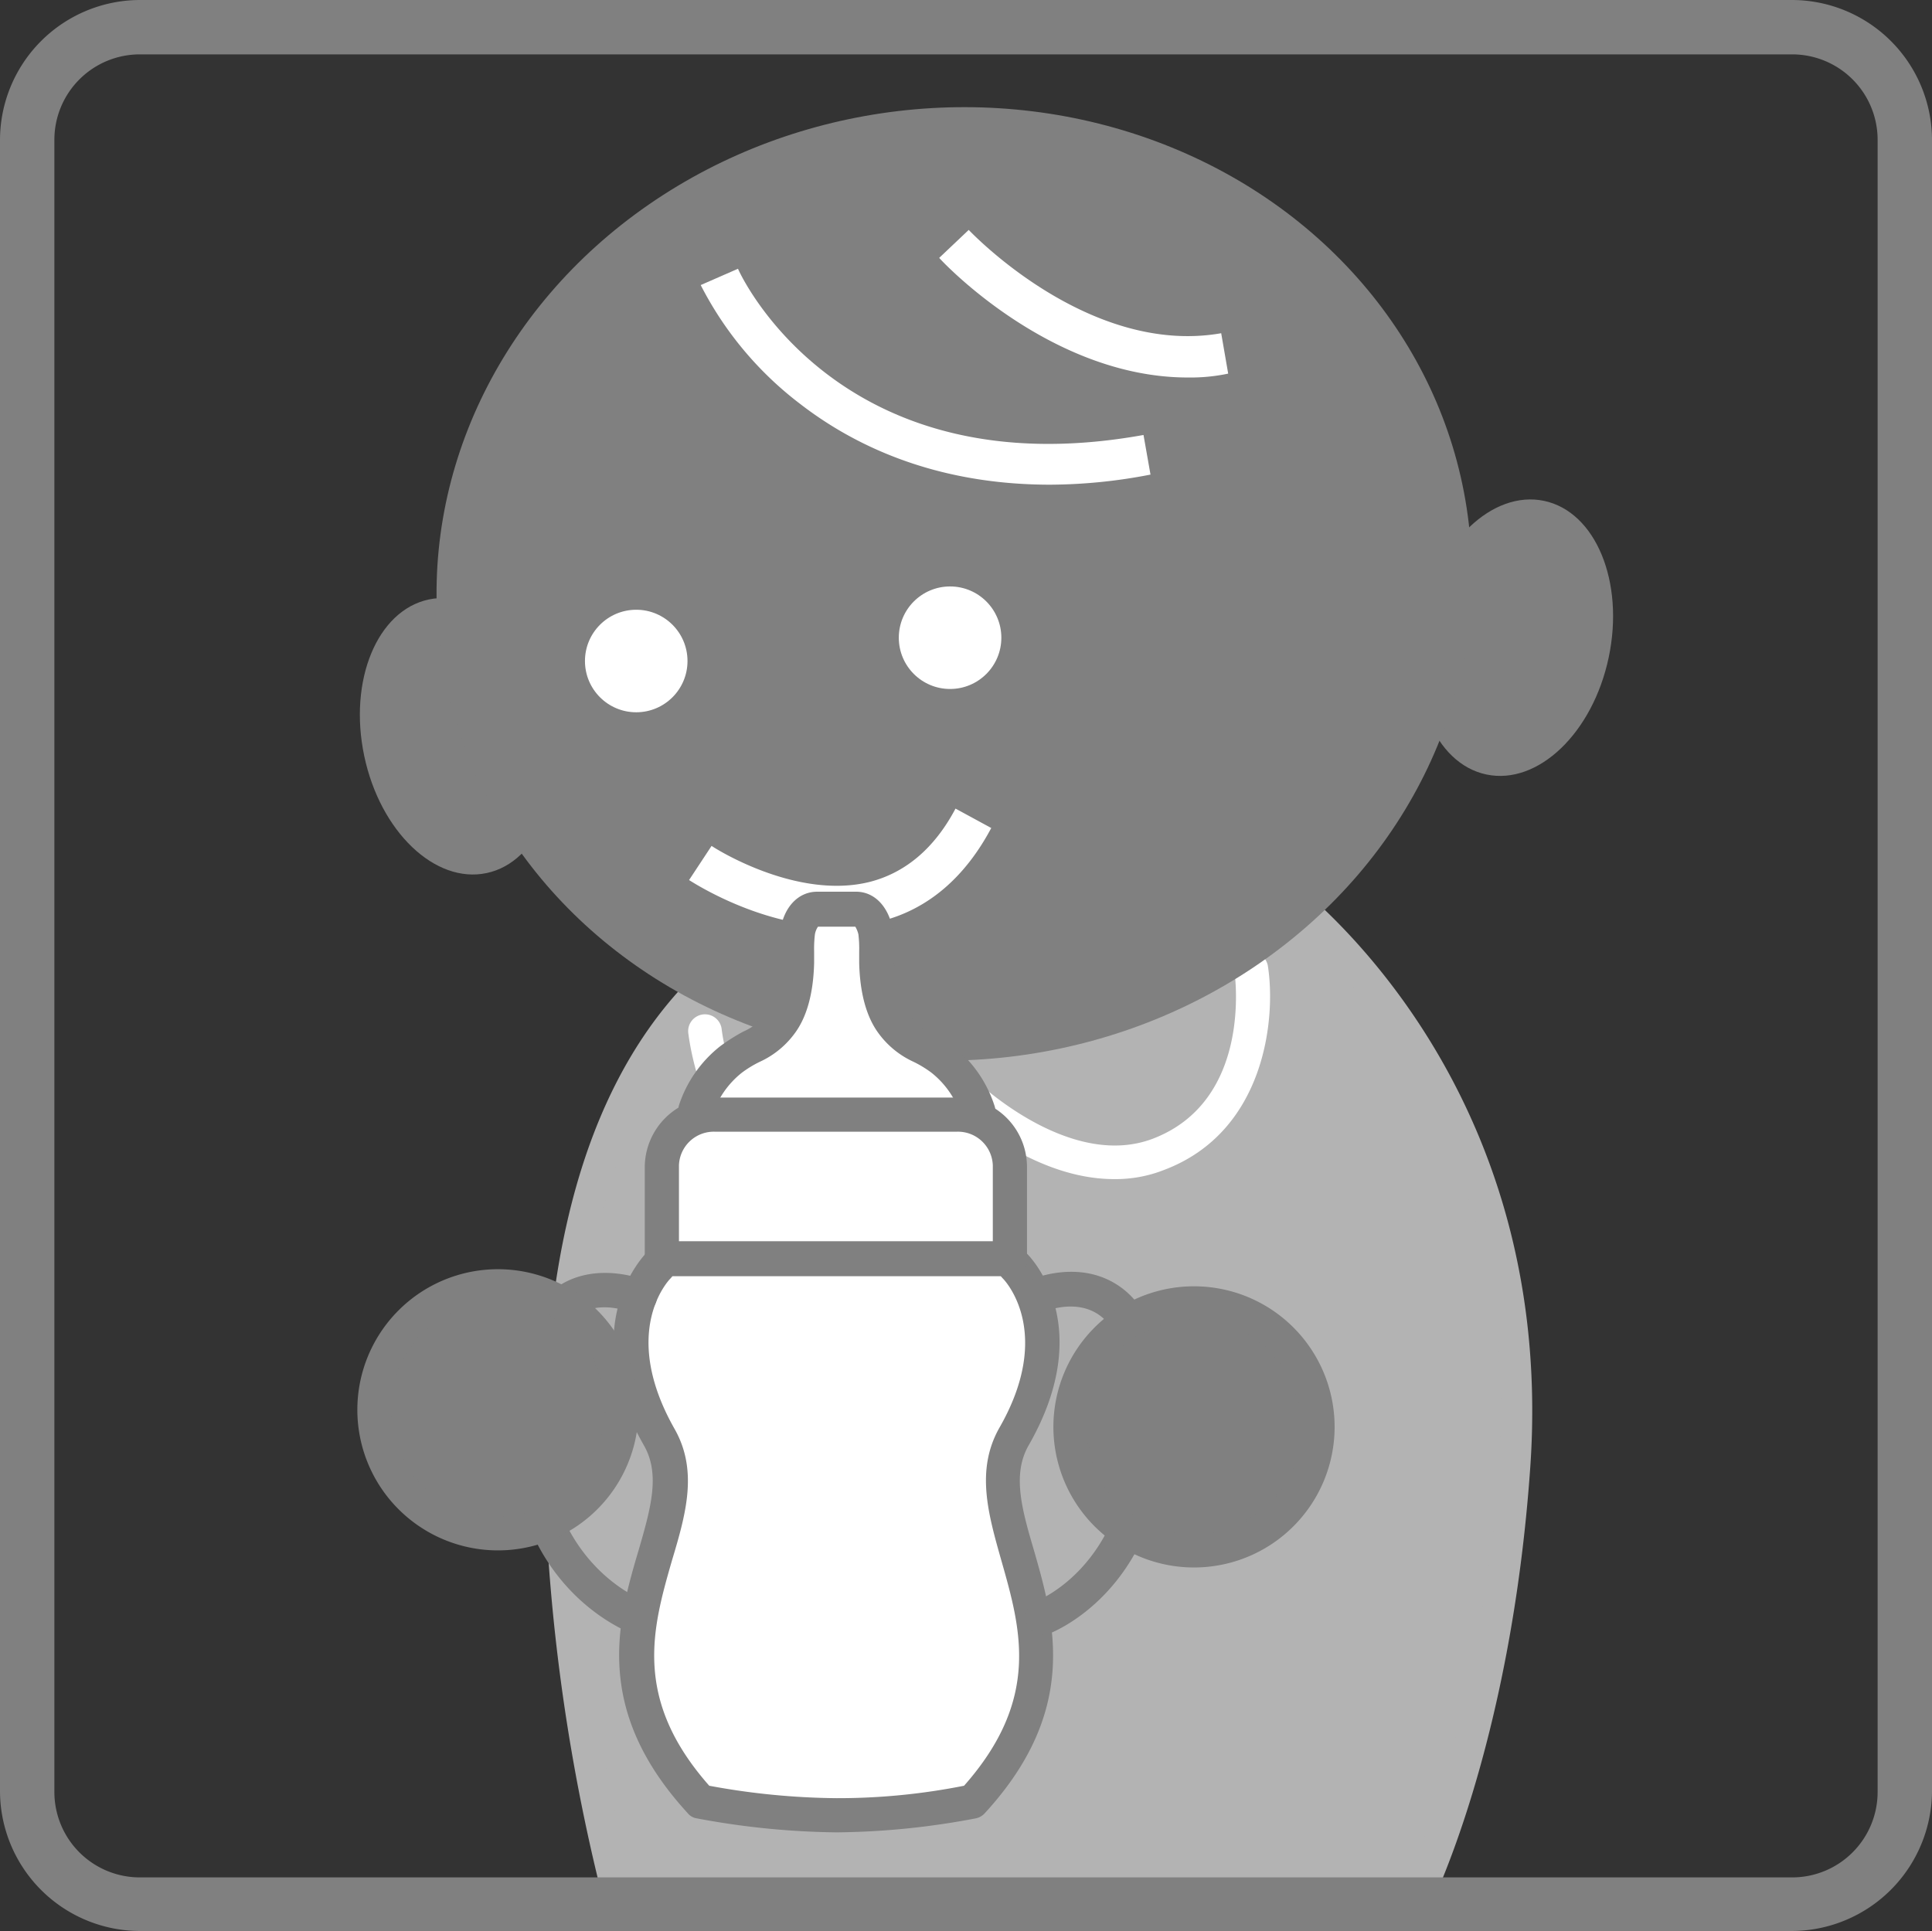<svg id="レイヤー_1" data-name="レイヤー 1" xmlns="http://www.w3.org/2000/svg" viewBox="0 0 248.7 248.6"><rect x="0" y="0" width="248.7" height="248.6" fill="#333333" stroke="none"/><defs><style>.cls-1{fill:#b3b3b3;}.cls-2{fill:gray;}.cls-3{fill:#fff;}</style></defs><title>puttiatti_illustbaby02_</title><path class="cls-1" d="M627,367s35.3,23.7,31.8,75c-2.5,36.2-13.1,57-13.1,57H543.8s-24.4-87.6,12.7-120.4" transform="translate(-463.9 -253.5)"/><path class="cls-1" d="M645.7,501H543.8a1.93,1.93,0,0,1-1.9-1.5,249.39,249.39,0,0,1-7.6-48.3c-2-35.2,5.1-60.1,21-74.1a2,2,0,1,1,2.6,3c-33.2,29.4-15.5,105.4-12.5,116.9h99.1c2.1-4.7,10.3-24.4,12.4-55.1,3.3-49.5-30.6-73-31-73.2a2,2,0,1,1,2.3-3.3c.4.2,36.2,25,32.7,76.8-2.5,36.2-12.9,56.9-13.4,57.8A2.23,2.23,0,0,1,645.7,501Zm0-2Z" transform="translate(-463.9 -253.5)"/><ellipse class="cls-2" cx="658.91" cy="335.56" rx="18" ry="12.3" transform="translate(-269.27 657.57) rotate(-78.09)"/><ellipse class="cls-2" cx="522.8" cy="348.33" rx="12.3" ry="18" transform="translate(-524.51 -138.15) rotate(-11.91)"/><path class="cls-3" d="M607.3,405.3c-11,0-20.6-9.4-21.1-9.8a2.19,2.19,0,0,1,3.1-3.1c.2.2,12.2,11.8,23,7.7,12.8-4.9,10.6-20.9,10.5-21.6a2.18,2.18,0,0,1,4.3-.7c1.1,6.9-.4,21.4-13.3,26.3A17,17,0,0,1,607.3,405.3Z" transform="translate(-463.9 -253.5)"/><path class="cls-3" d="M571.3,407.7a18,18,0,0,1-5.4-.9c-11.5-3.9-13.3-19.6-13.4-20.3a2.16,2.16,0,0,1,4.3-.5h0c0,.1,1.6,13.7,10.4,16.6,10.5,3.5,17.5-7.9,17.6-8.1a2.2,2.2,0,1,1,3.8,2.2C586.1,401,579.7,407.7,571.3,407.7Z" transform="translate(-463.9 -253.5)"/><ellipse class="cls-2" cx="586.71" cy="328.72" rx="66.7" ry="61.3" transform="translate(-498.23 -182.85) rotate(-6.7)"/><circle class="cls-3" cx="81.9" cy="85.1" r="6.6"/><circle class="cls-3" cx="122.3" cy="82.1" r="6.6"/><path class="cls-3" d="M599.1,315.9c-15.2,0-25.6-5.3-32.2-10.4a44.85,44.85,0,0,1-12.8-15.3l4.8-2.1-2.4,1.1,2.4-1.1c.5,1.2,13.4,28.4,52.2,21.4l.9,5.1A68.71,68.71,0,0,1,599.1,315.9Z" transform="translate(-463.9 -253.5)"/><path class="cls-3" d="M616.8,302.1c-17.5,0-31.4-14.7-32-15.4l3.8-3.6-1.9,1.8,1.9-1.8c.2.2,15.4,16.3,32.5,13.3l.9,5.2A23.47,23.47,0,0,1,616.8,302.1Z" transform="translate(-463.9 -253.5)"/><path class="cls-3" d="M571.7,372.8c-9.9,0-18.6-5.7-19.1-6l2.9-4.4c.1.1,10.9,7.1,20.5,4.6,4.5-1.2,8.2-4.3,10.9-9.4l4.6,2.5c-3.4,6.4-8.2,10.5-14.2,12A22,22,0,0,1,571.7,372.8Z" transform="translate(-463.9 -253.5)"/><path class="cls-3" d="M553.5,396.4a13.75,13.75,0,0,1,4.5-6.6c2.5-2,4.4-1.9,6.4-4.8a14.1,14.1,0,0,0,2-7.7,26.74,26.74,0,0,1,.1-4c.2-1.2,1-2.8,2.5-2.8h5c1.5,0,2.2,1.6,2.5,2.8a27.05,27.05,0,0,1,.1,4c.1,2.5.5,5.6,2,7.7,2.1,2.9,3.9,2.7,6.4,4.8a13.75,13.75,0,0,1,4.5,6.6" transform="translate(-463.9 -253.5)"/><path class="cls-2" d="M553.5,398.7a2,2,0,0,1-.7-.1,2.3,2.3,0,0,1-1.5-2.8,16,16,0,0,1,5.3-7.6,23.5,23.5,0,0,1,3-1.9,7.43,7.43,0,0,0,3-2.4c1-1.4,1.5-3.6,1.6-6.5v-1.3a17.22,17.22,0,0,1,.2-3.1c.5-2.8,2.3-4.7,4.7-4.7h5c2.3,0,4.1,1.8,4.7,4.7a17.22,17.22,0,0,1,.2,3.1v1.3a13.11,13.11,0,0,0,1.6,6.5,7.43,7.43,0,0,0,3,2.4,18.13,18.13,0,0,1,3,1.9,16,16,0,0,1,5.3,7.6,2.25,2.25,0,1,1-4.3,1.3,11.46,11.46,0,0,0-3.8-5.5,14.17,14.17,0,0,0-2.3-1.4,11.51,11.51,0,0,1-4.6-3.8c-1.5-2.1-2.3-5.1-2.4-8.9V376a15.49,15.49,0,0,0-.1-2.2,3.36,3.36,0,0,0-.4-1h-4.8a2.46,2.46,0,0,0-.4,1,15.49,15.49,0,0,0-.1,2.2v1.5c-.1,3.8-.9,6.8-2.4,8.9a11.51,11.51,0,0,1-4.6,3.8,14.17,14.17,0,0,0-2.3,1.4,11.46,11.46,0,0,0-3.8,5.5A2.16,2.16,0,0,1,553.5,398.7Zm15.6-26Z" transform="translate(-463.9 -253.5)"/><path class="cls-3" d="M594.7,416.5s7.9,7.8-.1,22c-6.7,11.6,13.3,26.6-5.4,46.9a86.94,86.94,0,0,1-35.2,0c-18.6-20.3,1.3-35.3-5.4-46.9-8.1-14.1-.1-22-.1-22" transform="translate(-463.9 -253.5)"/><path class="cls-2" d="M571.7,489.4h-.2a102.16,102.16,0,0,1-17.9-1.8,1.85,1.85,0,0,1-1.2-.7c-12.2-13.3-9-24.7-6.3-33.8,1.6-5.5,2.8-9.8.7-13.5-8.8-15.4-.1-24.3.2-24.7a2.26,2.26,0,0,1,3.2,3.2c-.3.3-6.5,6.9.5,19.3,3.1,5.4,1.5,11-.3,17-2.5,8.7-5.1,17.8,4.8,29a93.25,93.25,0,0,0,16.4,1.6,83.17,83.17,0,0,0,16.4-1.6c9.9-11.2,7.3-20.2,4.8-29-1.7-6-3.3-11.6-.3-17,7.1-12.3.8-19,.5-19.3a2.23,2.23,0,0,1,0-3.2,2.12,2.12,0,0,1,3.1,0c.4.4,9.1,9.2.2,24.7-2.1,3.7-.9,8.1.7,13.5,2.6,9.1,5.9,20.5-6.3,33.8a2.13,2.13,0,0,1-1.2.7A99.32,99.32,0,0,1,571.7,489.4Zm17.5-4Z" transform="translate(-463.9 -253.5)"/><path class="cls-3" d="M593.9,403.5A6.71,6.71,0,0,0,587,397H556a6.71,6.71,0,0,0-6.9,6.5v12h44.8v-12Z" transform="translate(-463.9 -253.5)"/><path class="cls-2" d="M593.9,417.8H549.1a2.22,2.22,0,0,1-2.2-2.2v-12a9,9,0,0,1,9.1-8.8h31a8.94,8.94,0,0,1,9.1,8.8v12A2.15,2.15,0,0,1,593.9,417.8Zm-42.6-4.5h40.4v-9.8a4.49,4.49,0,0,0-4.7-4.3H556a4.49,4.49,0,0,0-4.7,4.3Z" transform="translate(-463.9 -253.5)"/><path class="cls-2" d="M546.2,464a1.7,1.7,0,0,1-.7-.1c-.6-.2-14.7-5.4-15.8-24.6-.6-10.2,1.4-16.9,5.9-20.1,5.1-3.5,11.3-.9,11.6-.8a2.26,2.26,0,0,1-1.9,4.1c-.1,0-4.2-1.8-7.2.4s-4.5,7.7-4,16.1c.9,16.3,12.7,20.6,12.8,20.6a2.27,2.27,0,0,1,1.4,2.9A2.13,2.13,0,0,1,546.2,464Z" transform="translate(-463.9 -253.5)"/><path class="cls-2" d="M598.2,464a2.26,2.26,0,0,1-2.1-1.5,2.3,2.3,0,0,1,1.3-2.9c.4-.2,11.1-4.5,12-20.7.5-8.4-.9-13.9-4-16.1s-7.2-.4-7.2-.4a2.13,2.13,0,0,1-2.9-1.2,2.2,2.2,0,0,1,1.1-2.9c.3-.1,6.4-2.8,11.6.8,4.5,3.1,6.5,9.9,5.9,20.1-1.1,19.2-14.4,24.4-14.9,24.6A1.2,1.2,0,0,1,598.2,464Z" transform="translate(-463.9 -253.5)"/><circle class="cls-2" cx="153.7" cy="183.7" r="16"/><path class="cls-2" d="M617.6,455.3a18.1,18.1,0,1,1,18.1-18.1A18.1,18.1,0,0,1,617.6,455.3Zm0-31.9a13.8,13.8,0,1,0,13.8,13.8A13.83,13.83,0,0,0,617.6,423.4Z" transform="translate(-463.9 -253.5)"/><circle class="cls-2" cx="64.1" cy="181.5" r="16"/><path class="cls-2" d="M528,453.1A18.1,18.1,0,1,1,546.1,435,18.1,18.1,0,0,1,528,453.1Zm0-32a13.8,13.8,0,1,0,13.8,13.8A13.83,13.83,0,0,0,528,421.1Z" transform="translate(-463.9 -253.5)"/><path class="cls-2" d="M694.6,502.1H481.9a18.05,18.05,0,0,1-18-18V271.5a18.05,18.05,0,0,1,18-18H694.6a18.05,18.05,0,0,1,18,18V484.2A18.1,18.1,0,0,1,694.6,502.1ZM481.9,260.5a11,11,0,0,0-11,11V484.2a11,11,0,0,0,11,11H694.6a11,11,0,0,0,11-11V271.5a11,11,0,0,0-11-11Z" transform="translate(-463.9 -253.5)"/></svg>